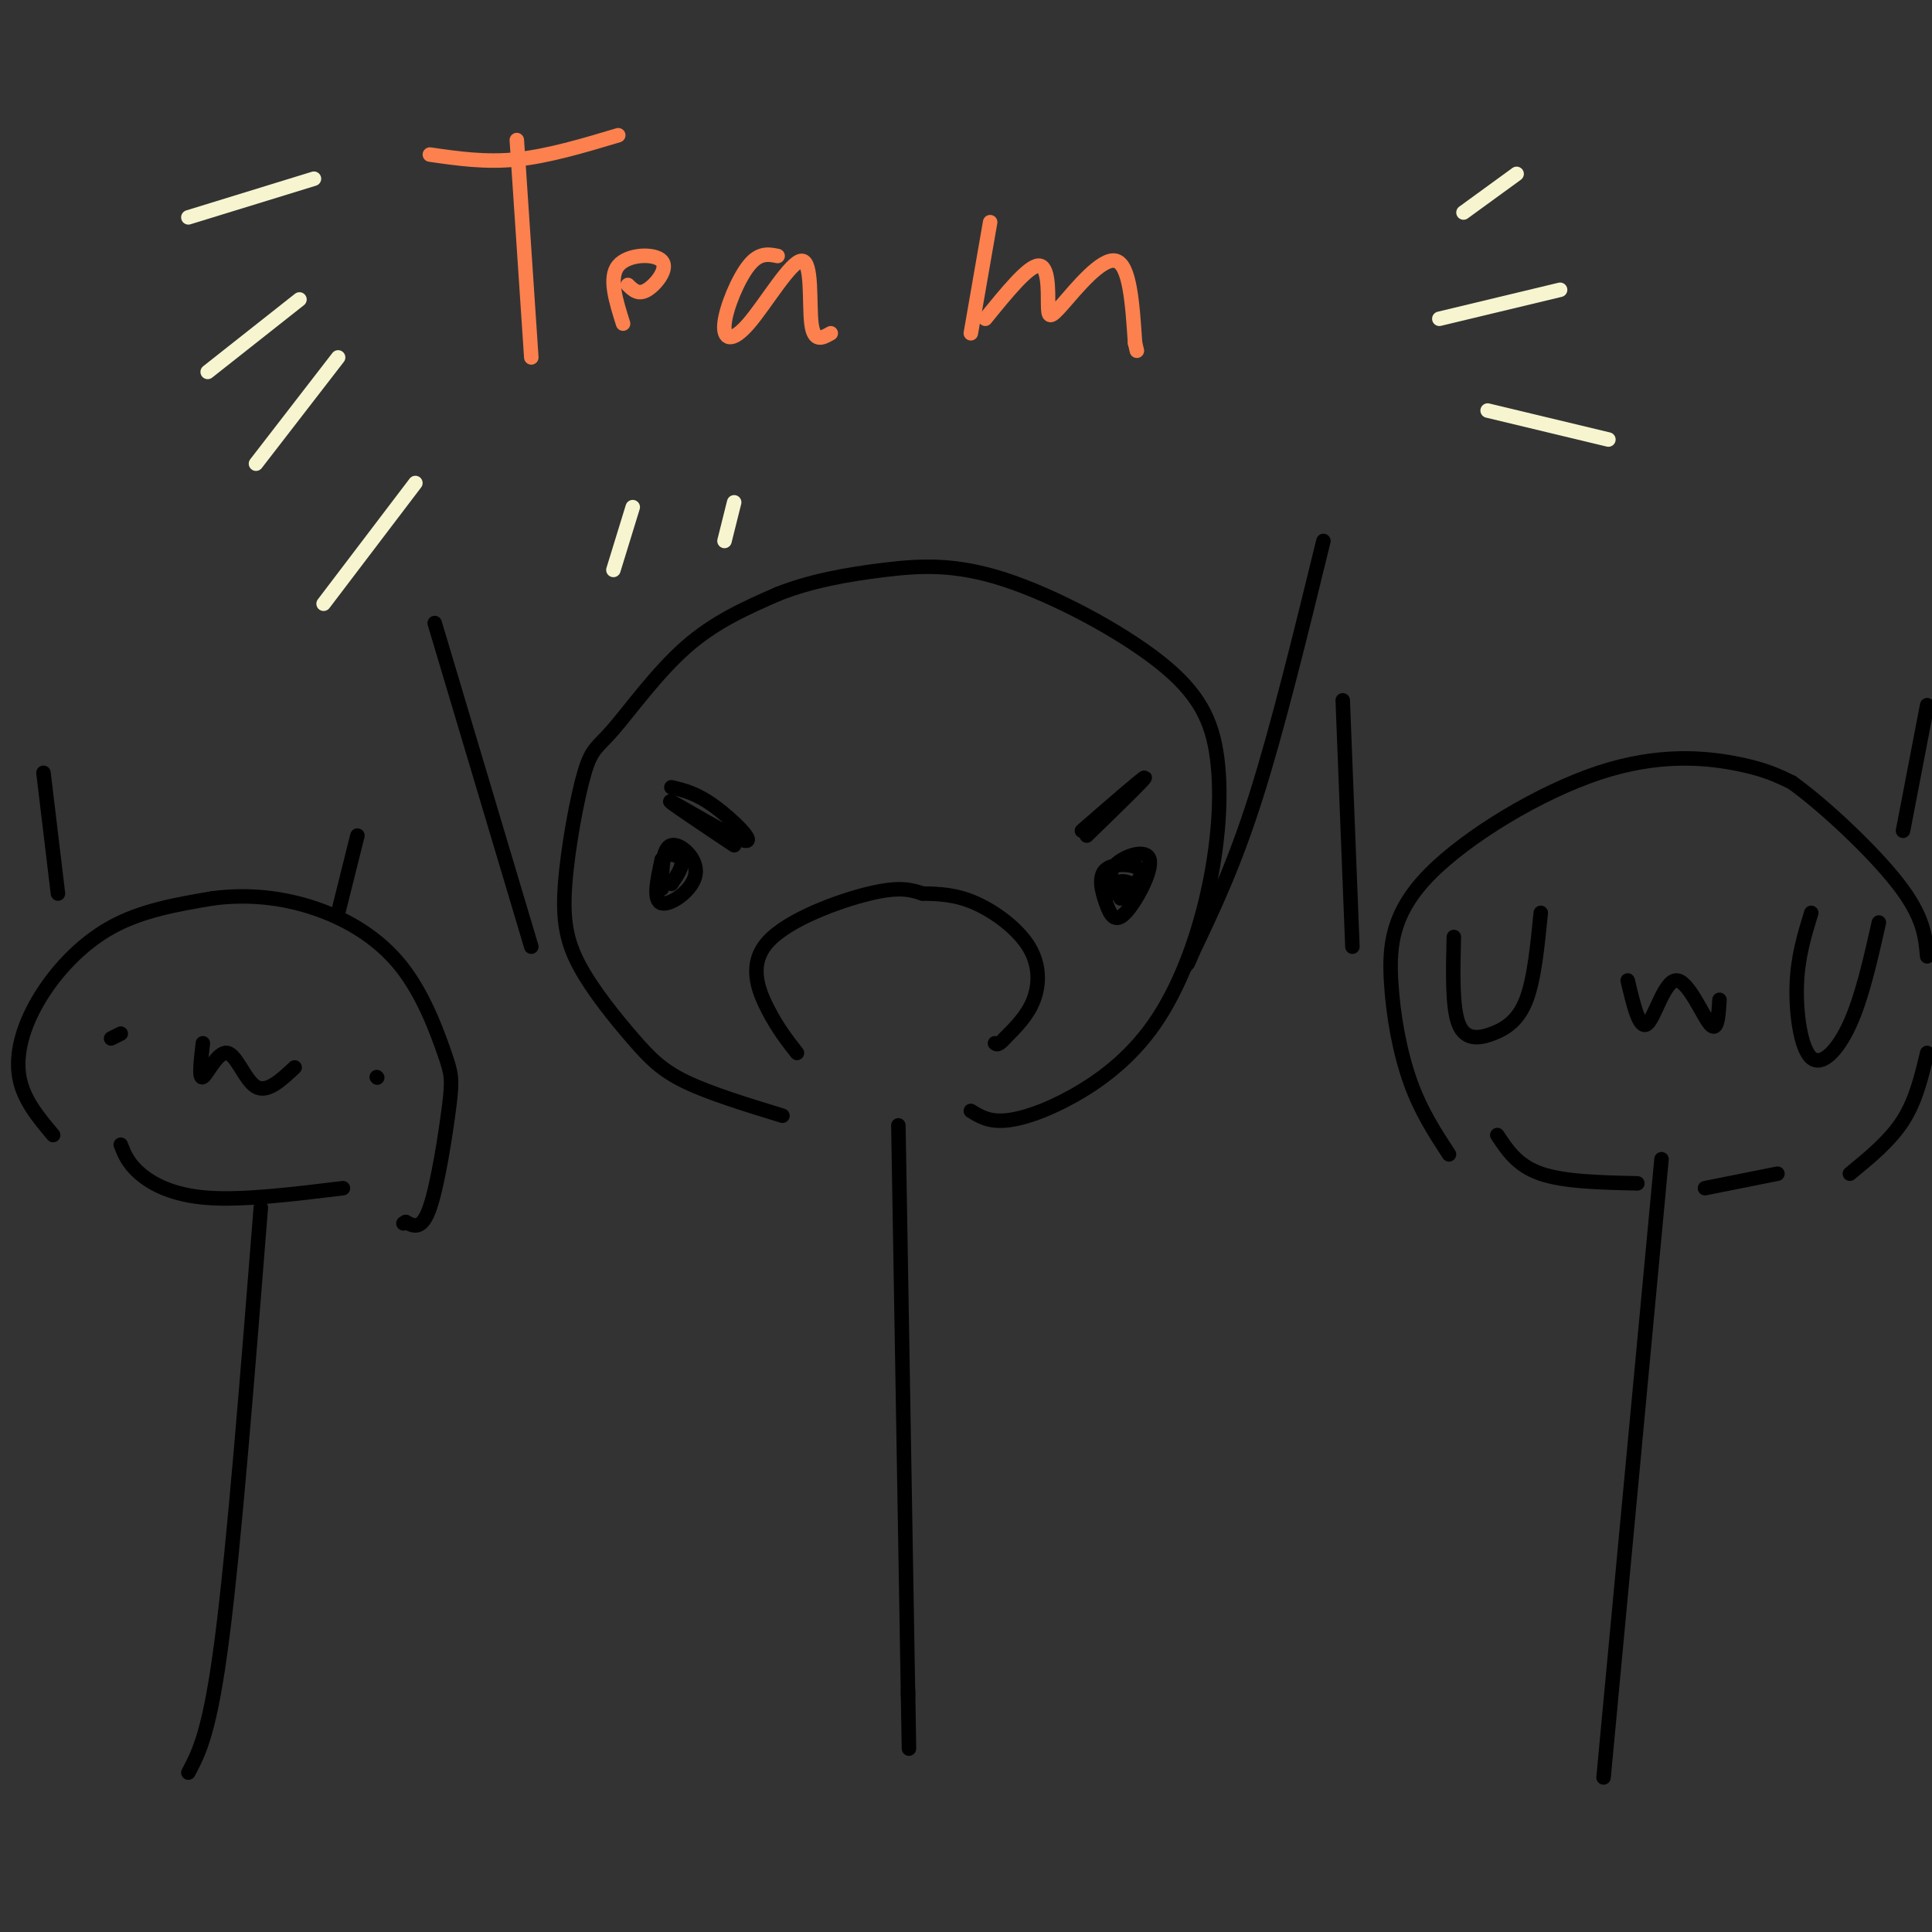 <svg viewBox='0 0 400 400' version='1.1' xmlns='http://www.w3.org/2000/svg' xmlns:xlink='http://www.w3.org/1999/xlink'><rect x="0" y="0" width="400" height="400" fill="#333333" stroke="none"/><g fill='none' stroke='#000000' stroke-width='3' stroke-linecap='round' stroke-linejoin='round'><path d='M162,231c-7.510,-2.303 -15.019,-4.607 -20,-7c-4.981,-2.393 -7.432,-4.876 -11,-9c-3.568,-4.124 -8.253,-9.888 -11,-15c-2.747,-5.112 -3.557,-9.571 -3,-17c0.557,-7.429 2.479,-17.826 4,-23c1.521,-5.174 2.640,-5.124 6,-9c3.360,-3.876 8.960,-11.679 15,-17c6.040,-5.321 12.520,-8.161 19,-11'/><path d='M161,123c6.873,-2.741 14.556,-4.093 22,-5c7.444,-0.907 14.650,-1.368 25,2c10.350,3.368 23.843,10.567 32,17c8.157,6.433 10.977,12.100 12,20c1.023,7.900 0.249,18.031 -2,28c-2.249,9.969 -5.974,19.775 -11,27c-5.026,7.225 -11.353,11.868 -17,15c-5.647,3.132 -10.613,4.752 -14,5c-3.387,0.248 -5.193,-0.876 -7,-2'/><path d='M137,184c0.071,-4.250 0.143,-8.500 2,-9c1.857,-0.500 5.500,2.750 5,6c-0.500,3.250 -5.143,6.500 -7,6c-1.857,-0.500 -0.929,-4.750 0,-9'/><path d='M137,178c0.978,-1.622 3.422,-1.178 4,0c0.578,1.178 -0.711,3.089 -2,5'/><path d='M139,163c2.601,0.607 5.202,1.214 9,4c3.798,2.786 8.792,7.750 6,7c-2.792,-0.750 -13.369,-7.214 -15,-8c-1.631,-0.786 5.685,4.107 13,9'/><path d='M231,185c-0.916,-2.087 -1.833,-4.175 0,-6c1.833,-1.825 6.414,-3.389 7,-1c0.586,2.389 -2.824,8.731 -5,11c-2.176,2.269 -3.119,0.464 -4,-2c-0.881,-2.464 -1.699,-5.586 0,-7c1.699,-1.414 5.914,-1.118 7,0c1.086,1.118 -0.957,3.059 -3,5'/><path d='M233,185c-1.119,0.357 -2.417,-1.250 -2,-2c0.417,-0.750 2.548,-0.643 3,0c0.452,0.643 -0.774,1.821 -2,3'/><path d='M224,172c6.417,-5.583 12.833,-11.167 13,-11c0.167,0.167 -5.917,6.083 -12,12'/><path d='M165,218c-1.976,-2.518 -3.952,-5.036 -6,-9c-2.048,-3.964 -4.167,-9.375 0,-14c4.167,-4.625 14.619,-8.464 21,-10c6.381,-1.536 8.690,-0.768 11,0'/><path d='M191,185c3.561,0.057 6.965,0.201 11,2c4.035,1.799 8.702,5.254 11,9c2.298,3.746 2.228,7.785 1,11c-1.228,3.215 -3.614,5.608 -6,8'/><path d='M208,215c-1.333,1.500 -1.667,1.250 -2,1'/><path d='M90,129c0.000,0.000 20.000,67.000 20,67'/><path d='M274,112c-4.750,19.417 -9.500,38.833 -14,53c-4.500,14.167 -8.750,23.083 -13,32'/><path d='M247,197c-2.167,5.167 -1.083,2.083 0,-1'/><path d='M186,233c0.000,0.000 2.000,118.000 2,118'/><path d='M188,351c0.333,19.500 0.167,9.250 0,-1'/><path d='M300,239c-2.915,-4.465 -5.830,-8.929 -8,-15c-2.170,-6.071 -3.595,-13.748 -4,-21c-0.405,-7.252 0.211,-14.078 8,-22c7.789,-7.922 22.751,-16.941 35,-21c12.249,-4.059 21.785,-3.160 28,-2c6.215,1.160 9.107,2.580 12,4'/><path d='M371,162c6.489,4.622 16.711,14.178 22,21c5.289,6.822 5.644,10.911 6,15'/><path d='M399,218c-1.167,4.917 -2.333,9.833 -5,14c-2.667,4.167 -6.833,7.583 -11,11'/><path d='M11,235c-3.089,-3.673 -6.179,-7.345 -7,-12c-0.821,-4.655 0.625,-10.292 4,-16c3.375,-5.708 8.679,-11.488 15,-15c6.321,-3.512 13.661,-4.756 21,-6'/><path d='M44,186c7.051,-0.935 14.180,-0.274 21,2c6.820,2.274 13.333,6.159 18,12c4.667,5.841 7.488,13.638 9,18c1.512,4.362 1.715,5.290 1,11c-0.715,5.710 -2.347,16.203 -4,21c-1.653,4.797 -3.326,3.899 -5,3'/><path d='M84,253c-0.833,0.500 -0.417,0.250 0,0'/><path d='M23,215c0.000,0.000 2.000,-1.000 2,-1'/><path d='M78,223c0.000,0.000 0.100,0.100 0.1,0.1'/><path d='M42,216c-0.435,3.756 -0.869,7.512 0,7c0.869,-0.512 3.042,-5.292 5,-5c1.958,0.292 3.702,5.655 6,7c2.298,1.345 5.149,-1.327 8,-4'/><path d='M301,194c-0.179,7.280 -0.357,14.560 1,18c1.357,3.440 4.250,3.042 7,2c2.750,-1.042 5.357,-2.726 7,-7c1.643,-4.274 2.321,-11.137 3,-18'/><path d='M337,203c1.208,5.119 2.417,10.238 4,9c1.583,-1.238 3.542,-8.833 6,-9c2.458,-0.167 5.417,7.095 7,9c1.583,1.905 1.792,-1.548 2,-5'/><path d='M375,189c-1.405,4.560 -2.810,9.119 -3,15c-0.190,5.881 0.833,13.083 3,15c2.167,1.917 5.476,-1.452 8,-7c2.524,-5.548 4.262,-13.274 6,-21'/><path d='M278,145c0.000,0.000 2.000,51.000 2,51'/><path d='M399,146c0.000,0.000 -5.000,26.000 -5,26'/><path d='M9,160c0.000,0.000 3.000,25.000 3,25'/><path d='M74,173c0.000,0.000 -4.000,16.000 -4,16'/><path d='M54,250c-2.750,34.750 -5.500,69.500 -8,89c-2.500,19.500 -4.750,23.750 -7,28'/><path d='M344,240c0.000,0.000 -12.000,128.000 -12,128'/><path d='M310,235c2.083,3.167 4.167,6.333 9,8c4.833,1.667 12.417,1.833 20,2'/><path d='M353,246c0.000,0.000 15.000,-3.000 15,-3'/><path d='M25,237c0.756,1.933 1.511,3.867 4,6c2.489,2.133 6.711,4.467 14,5c7.289,0.533 17.644,-0.733 28,-2'/></g>
<g fill='none' stroke='#FC814E' stroke-width='3' stroke-linecap='round' stroke-linejoin='round'><path d='M107,29c0.000,0.000 3.000,45.000 3,45'/><path d='M89,32c5.750,0.833 11.500,1.667 18,1c6.500,-0.667 13.750,-2.833 21,-5'/><path d='M129,67c-1.506,-4.774 -3.012,-9.548 -1,-12c2.012,-2.452 7.542,-2.583 9,-1c1.458,1.583 -1.155,4.881 -3,6c-1.845,1.119 -2.923,0.060 -4,-1'/><path d='M161,53c-1.905,-0.381 -3.809,-0.762 -6,2c-2.191,2.762 -4.667,8.668 -5,12c-0.333,3.332 1.478,4.089 5,0c3.522,-4.089 8.756,-13.024 11,-13c2.244,0.024 1.498,9.007 2,13c0.502,3.993 2.251,2.997 4,2'/><path d='M201,69c0.000,0.000 4.000,-23.000 4,-23'/><path d='M204,66c4.432,-5.456 8.864,-10.912 11,-11c2.136,-0.088 1.974,5.193 2,8c0.026,2.807 0.238,3.140 3,0c2.762,-3.140 8.075,-9.754 11,-9c2.925,0.754 3.463,8.877 4,17'/><path d='M235,71c0.667,2.833 0.333,1.417 0,0'/></g>
<g fill='none' stroke='#F7F5D0' stroke-width='3' stroke-linecap='round' stroke-linejoin='round'><path d='M303,44c0.000,0.000 11.000,-8.000 11,-8'/><path d='M298,66c0.000,0.000 25.000,-6.000 25,-6'/><path d='M308,85c0.000,0.000 25.000,6.000 25,6'/><path d='M65,37c0.000,0.000 -26.000,8.000 -26,8'/><path d='M62,62c0.000,0.000 -19.000,15.000 -19,15'/><path d='M70,74c0.000,0.000 -17.000,22.000 -17,22'/><path d='M86,100c0.000,0.000 -19.000,25.000 -19,25'/><path d='M131,105c0.000,0.000 -4.000,13.000 -4,13'/><path d='M152,104c0.000,0.000 -2.000,8.000 -2,8'/></g>
</svg>